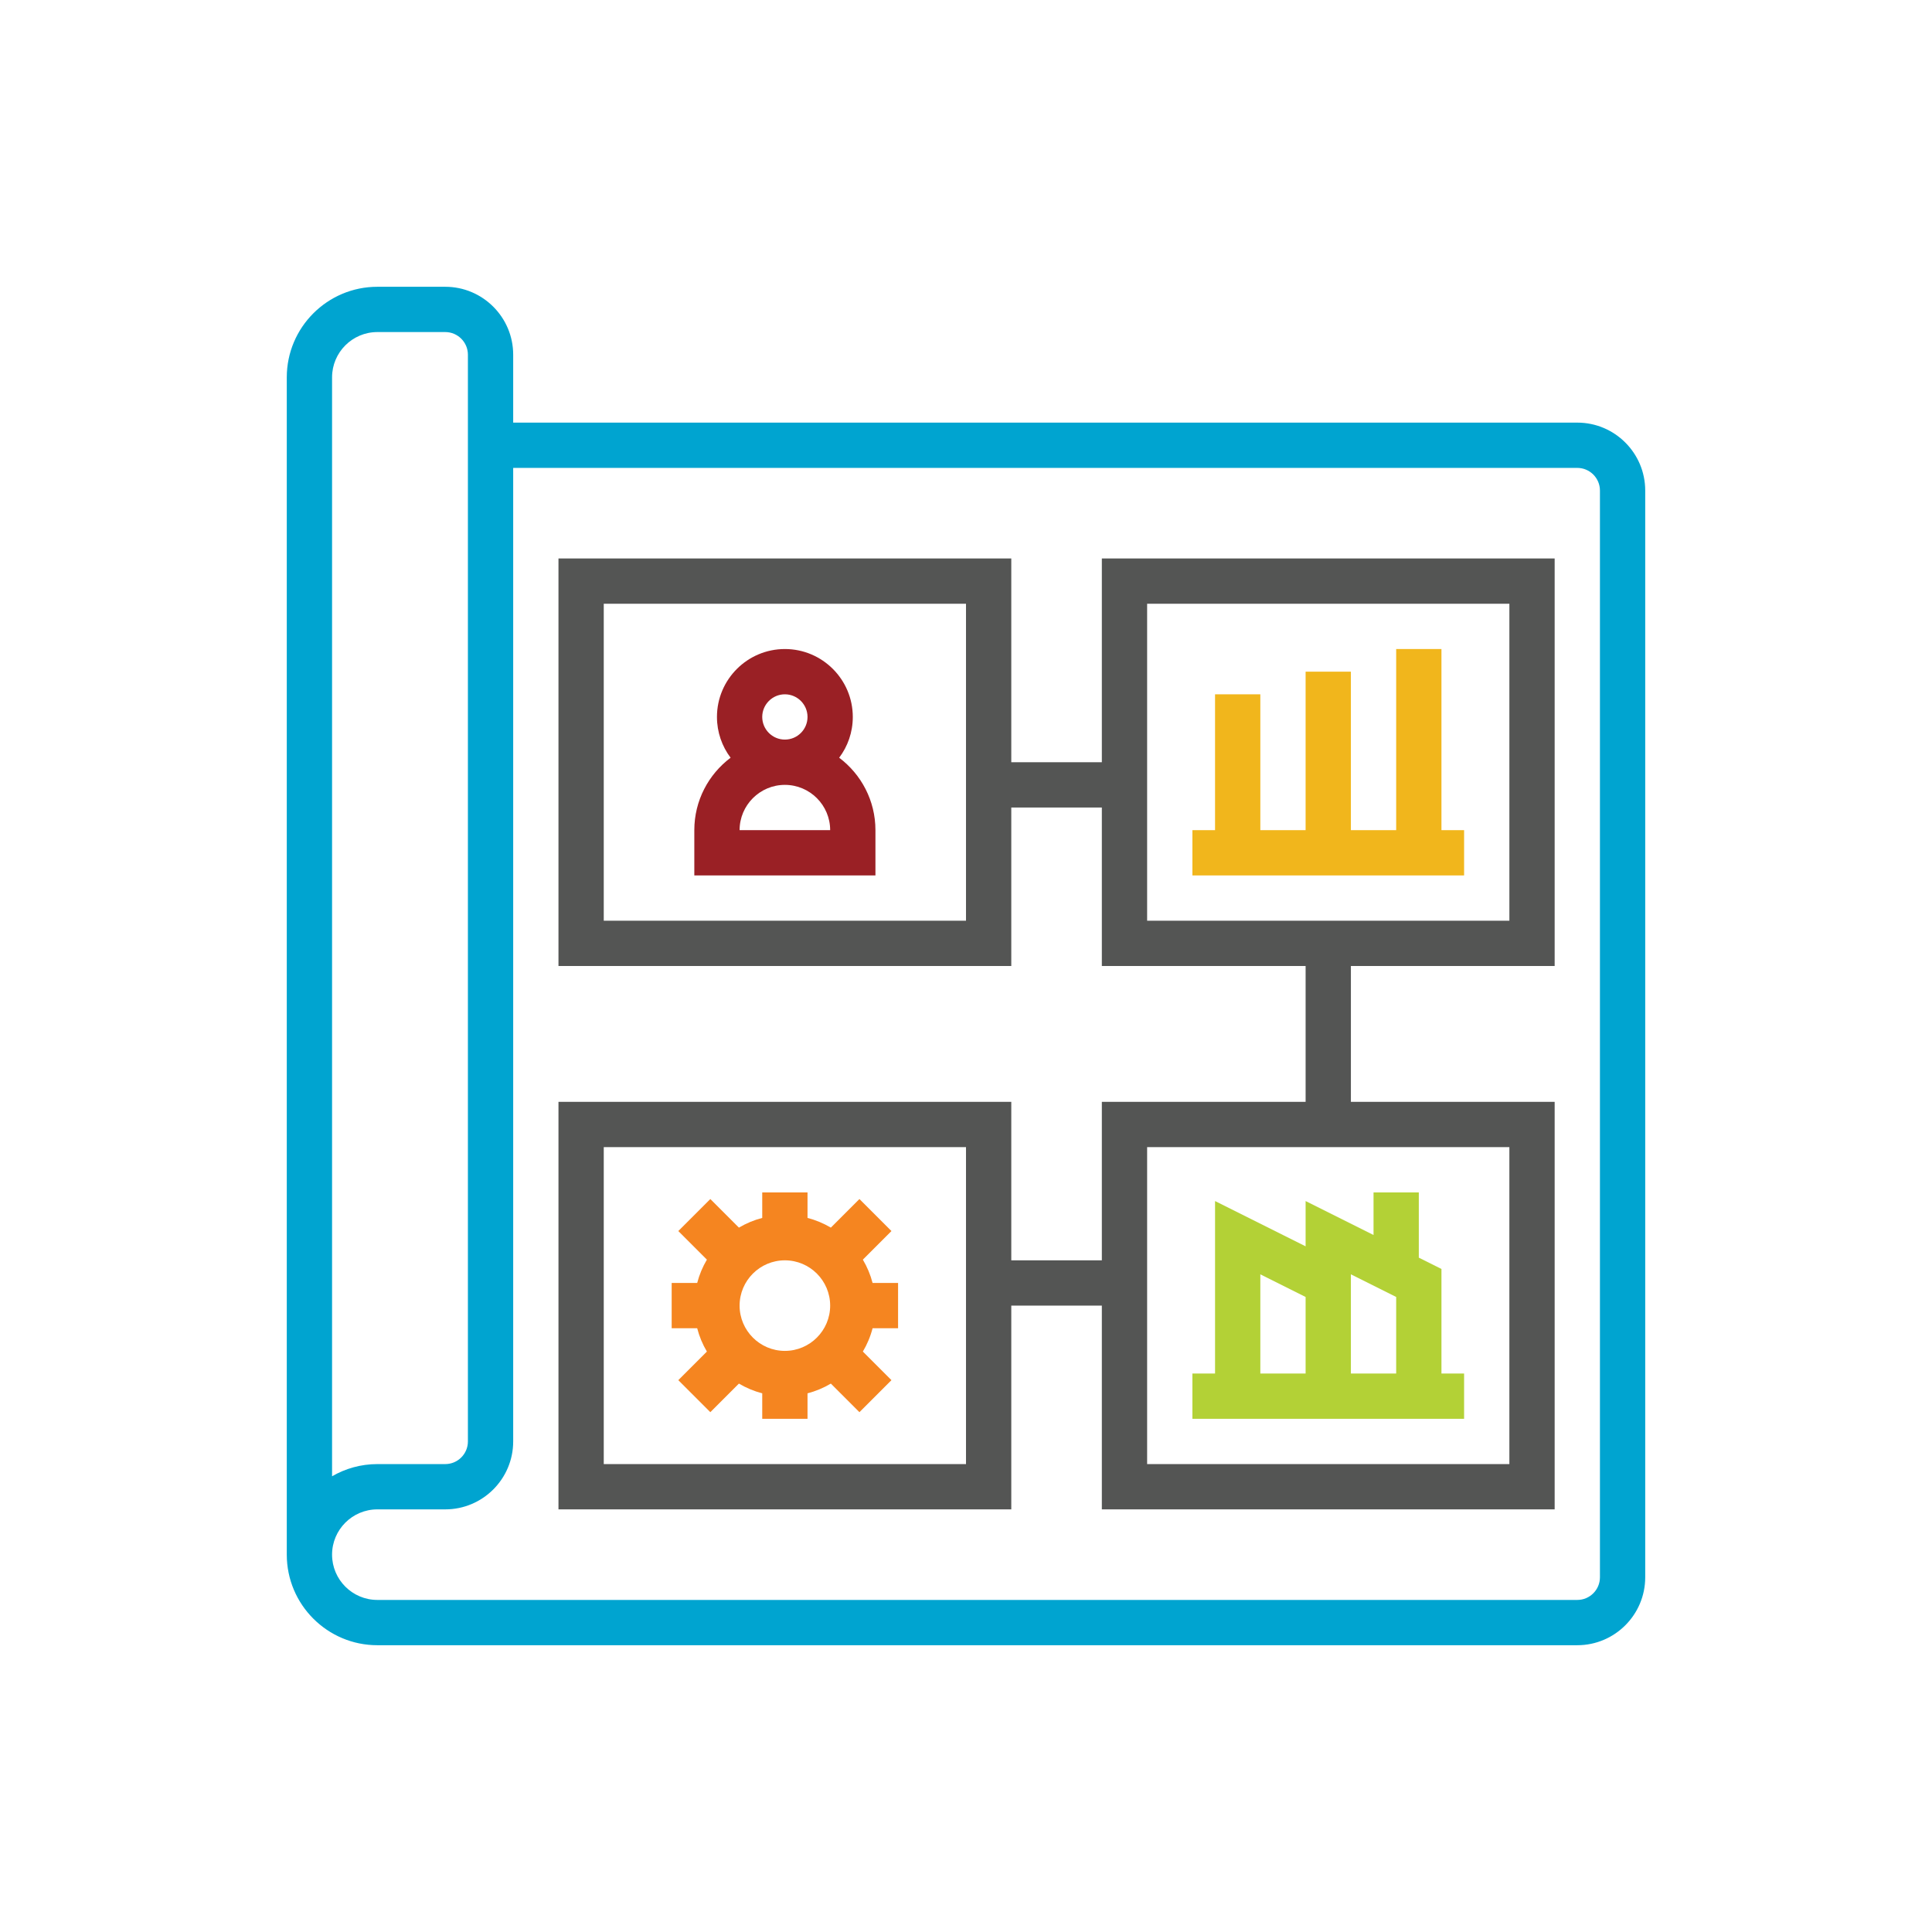 <?xml version="1.0" encoding="utf-8"?>
<!-- Generator: Adobe Illustrator 16.0.0, SVG Export Plug-In . SVG Version: 6.00 Build 0)  -->
<!DOCTYPE svg PUBLIC "-//W3C//DTD SVG 1.1//EN" "http://www.w3.org/Graphics/SVG/1.1/DTD/svg11.dtd">
<svg version="1.1" id="Layer_1" xmlns="http://www.w3.org/2000/svg" xmlns:xlink="http://www.w3.org/1999/xlink" x="0px" y="0px"
	 width="1024px" height="1024px" viewBox="0 0 1024 1024" enable-background="new 0 0 1024 1024" xml:space="preserve">
<path fill="#00A4D0" d="M848.001,835.999c0,6.621-5.379,12-12,12H200.002c-13.242,0-24.001-10.77-24.001-24.001
	c0-13.229,10.759-23.999,24.001-23.999h35.999C255.853,800,272,783.85,272,763.998V247.999h564.001c6.621,0,12,5.391,12,12V835.999z
	 M176.001,200c0-13.231,10.759-24.001,24.001-24.001h35.999c6.609,0,12,5.391,12,12v575.999c0,6.621-5.391,12-12,12h-35.999
	c-8.744,0-16.934,2.369-24.001,6.457V200z M836.001,223.998H272v-35.999C272,168.147,255.853,152,236.001,152h-35.999
	C173.528,152,152,173.538,152,200v623.999C152,850.471,173.528,872,200.002,872h635.999C855.853,872,872,855.851,872,835.999V260
	C872,240.147,855.853,223.998,836.001,223.998"/>
<path fill="#545554" d="M608.001,320h192.001v168H608.001V320z M800.002,607.999v168H608.001v-168H800.002z M512,775.999H320.002
	v-168H512V775.999z M512,487.999H320.002V320H512V487.999z M584,403.998h-47.999v-108h-240V512h240v-84.001H584V512h108v71.998H584
	v84.001h-47.999v-84.001h-240V800h240V692H584v108h240V583.998H716.001V512H824V295.999H584V403.998"/>
<path fill="#F1B61C" d="M764,343.998h-23.998V440h-24.001v-84.001H692V440h-23.999v-72H644v72h-12v23.999h144.001V440H764V343.998"
	/>
<path fill="#F58520" d="M416.001,667.999c13.23,0,24.001,10.77,24.001,24.001c0,13.229-10.771,23.999-24.001,23.999
	C402.77,715.999,392,705.229,392,692C392,678.769,402.77,667.999,416.001,667.999z M374.67,716.361l-15.153,15.153l16.97,16.97
	l15.15-15.153c3.82,2.263,7.969,4.021,12.363,5.156V752h24.001v-13.513c4.406-1.136,8.555-2.894,12.363-5.156l15.151,15.153
	l16.97-16.97l-15.153-15.153c2.263-3.809,4.021-7.955,5.156-12.363h13.513V680h-13.513c-1.136-4.395-2.894-8.543-5.156-12.363
	l15.153-15.153l-16.97-16.967l-15.151,15.151c-3.809-2.26-7.957-4.007-12.363-5.145V632H404v13.521
	c-4.395,1.138-8.543,2.885-12.363,5.145l-15.15-15.151l-16.97,16.967l15.153,15.153c-2.263,3.82-4.01,7.969-5.146,12.363h-13.523
	v23.999h13.523C370.66,708.406,372.407,712.553,374.67,716.361"/>
<path fill="#9A2025" d="M392,440c0-13.231,10.77-24.001,24.001-24.001c13.23,0,24.001,10.77,24.001,24.001H392z M416.001,367.999
	c6.621,0,12,5.391,12,12c0,6.621-5.379,12-12,12c-6.61,0-12.001-5.379-12.001-12C404,373.39,409.391,367.999,416.001,367.999z
	 M464,440c0-15.681-7.559-29.626-19.219-38.39C449.318,395.585,452,388.108,452,380c0-19.852-16.147-36.001-35.999-36.001
	c-19.853,0-35.999,16.149-35.999,36.001c0,8.108,2.695,15.586,7.229,21.61c-11.672,8.764-19.23,22.709-19.23,38.39v23.999H464V440"
	/>
<path fill="#B3D136" d="M740.002,727.999h-24.001v-52.581l24.001,11.998V727.999z M692,727.999h-23.999v-52.581L692,687.416V727.999
	z M776.001,727.999H764v-55.418l-12-5.999V632h-23.999v22.581l-36.001-18v23.999l-48-23.999v91.417h-12V752h144.001V727.999"/>
</svg>
